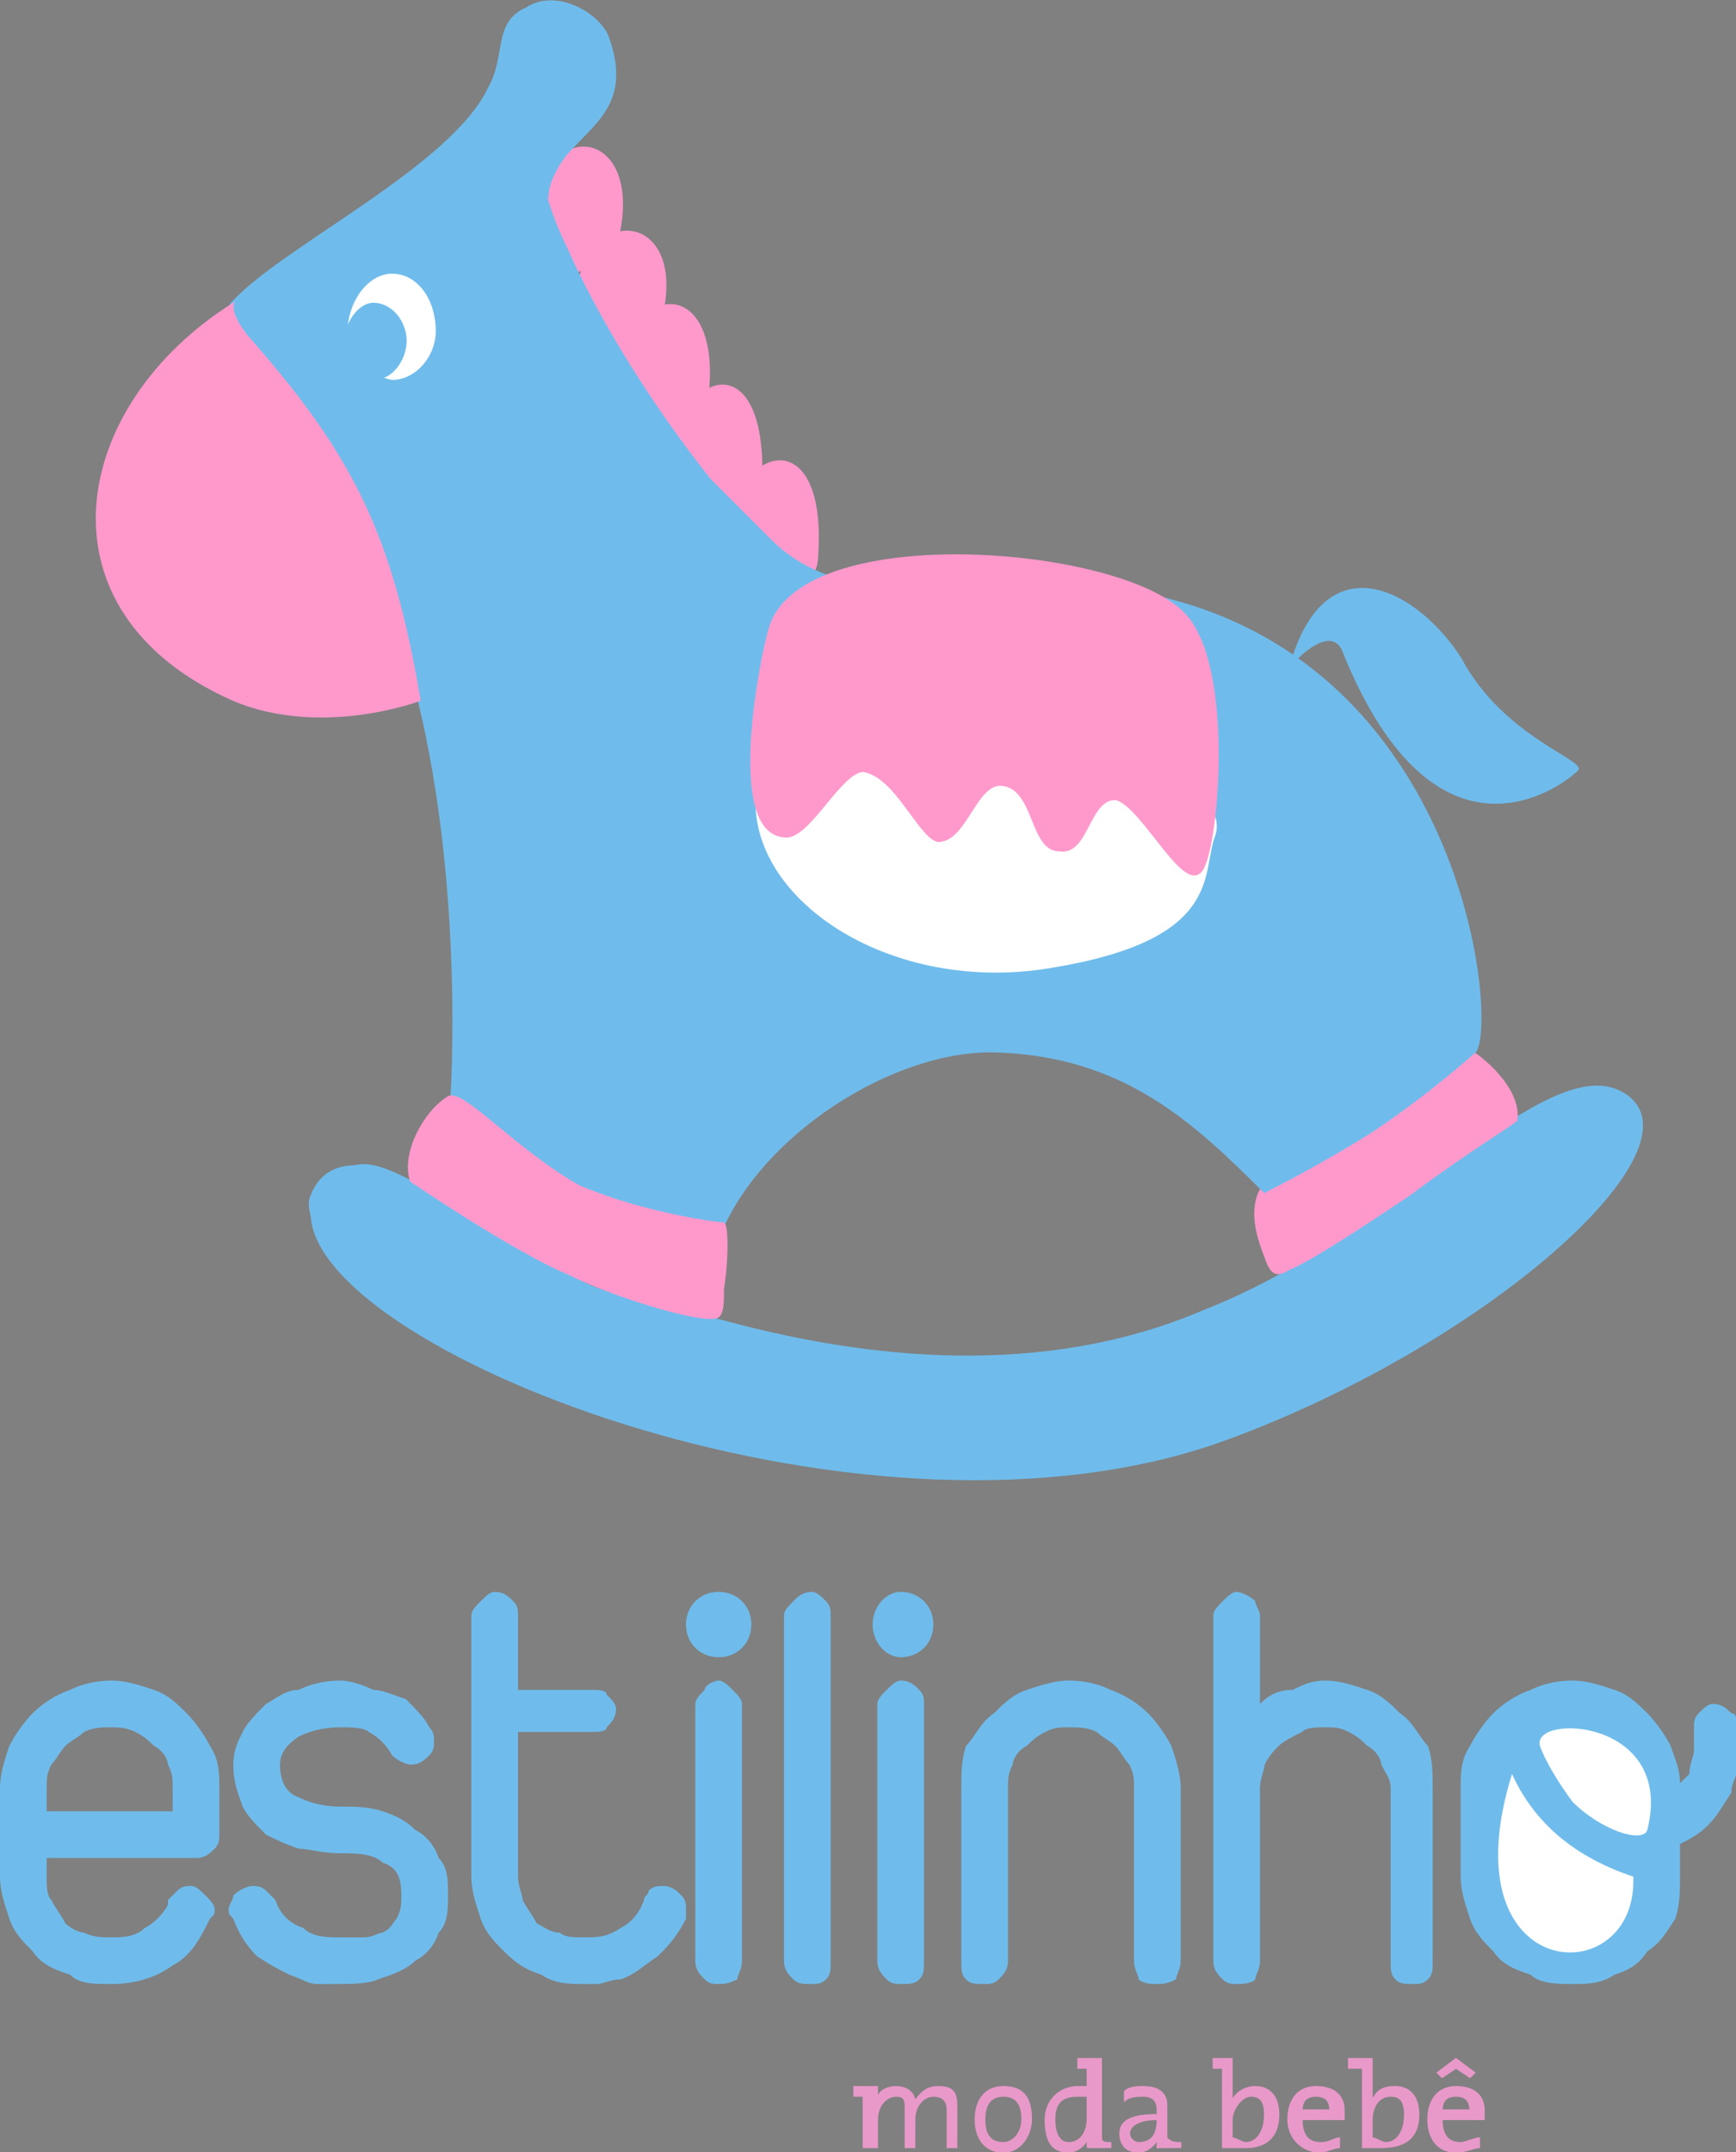 <?xml version="1.0" encoding="UTF-8"?>
<!DOCTYPE svg PUBLIC "-//W3C//DTD SVG 1.1//EN" "http://www.w3.org/Graphics/SVG/1.1/DTD/svg11.dtd">
<!-- Creator: CorelDRAW X8 -->
<svg xmlns="http://www.w3.org/2000/svg" xml:space="preserve" width="372px" height="461px" version="1.1" style="shape-rendering:geometricPrecision; text-rendering:geometricPrecision; image-rendering:optimizeQuality; fill-rule:evenodd; clip-rule:evenodd"
viewBox="0 0 372 461"
 xmlns:xlink="http://www.w3.org/1999/xlink">
 <rect x="0" y="0" width="372" height="461" fill="#808080" stroke="none"/>
 <defs>
  <style type="text/css">
   <![CDATA[
    .str4 {stroke:#6FBCEC;stroke-width:0.945}
    .str2 {stroke:#6FBCEC;stroke-width:0.756}
    .str7 {stroke:#FF99CC;stroke-width:0.756}
    .str6 {stroke:white;stroke-width:0.756}
    .str1 {stroke:#FF99CC;stroke-width:0.667}
    .str5 {stroke:#6FBCEC;stroke-width:0.288}
    .str8 {stroke:#B3B3B3;stroke-width:0.288}
    .str0 {stroke:#E899C9;stroke-width:0.288}
    .str3 {stroke:#FF99CC;stroke-width:0.288}
    .fil5 {fill:black}
    .fil4 {fill:#6FBCEC}
    .fil3 {fill:#FF99CC}
    .fil2 {fill:white}
    .fil1 {fill:#6FBCEC;fill-rule:nonzero}
    .fil0 {fill:#E899C9;fill-rule:nonzero}
   ]]>
  </style>
 </defs>
 <g id="Camada_x0020_1">
  <g id="_952545312">
   <g id="_933500928">
    <g id="_1060066592">
     <path class="fil0 str0" d="M203 460l0 -8c0,-2 -1,-3 -3,-3 -2,0 -4,2 -4,5l0 6 -2 0 0 -8c0,-2 0,-3 -2,-3 -2,0 -4,2 -4,5l0 6 -3 0 0 -11c0,0 -1,0 -2,0l0 -2c1,0 3,0 5,0 0,1 0,2 0,3l0 0c0,-2 2,-3 4,-3 3,0 4,2 4,3 1,-1 2,-3 5,-3 3,0 4,1 4,4l0 9 -2 0 0 0 0 0z"/>
     <path class="fil0 str0" d="M215 461c-4,0 -6,-3 -6,-7 0,-4 2,-7 6,-7 4,0 6,2 6,7 0,3 -2,7 -6,7l0 0 0 0zm0 -12l0 0c-2,0 -4,1 -4,5 0,3 1,5 4,5 2,0 4,-2 4,-5 0,-3 -1,-5 -4,-5z"/>
     <path class="fil0 str0" d="M233 460c0,0 0,-2 0,-2l0 0c0,1 -2,3 -4,3 -4,0 -5,-3 -5,-7 0,-4 3,-7 7,-7 0,0 1,0 2,0l0 -4c-1,0 -2,0 -2,0l0 -2c1,0 3,0 5,0l0 17c0,1 1,1 2,1l0 1c-1,0 -3,0 -5,0l0 0 0 0zm0 -11l0 0c-1,0 -2,0 -2,0 -3,0 -5,1 -5,5 0,3 1,5 3,5 3,0 4,-3 4,-5l0 -5z"/>
     <path class="fil0 str0" d="M248 460c0,-1 0,-2 0,-2l0 0c0,1 -2,3 -4,3 -3,0 -4,-2 -4,-4 0,-3 3,-4 8,-4l0 -1c0,-2 -1,-3 -3,-3 -1,0 -3,0 -4,1l0 -2c1,-1 3,-1 4,-1 4,0 5,2 5,4l0 7c1,1 2,1 3,1l0 1c-1,0 -3,0 -5,0l0 0 0 0zm0 -6l0 0c-5,0 -6,2 -6,3 0,1 1,2 2,2 3,0 4,-2 4,-5l0 0z"/>
     <path class="fil0 str0" d="M264 447c0,1 0,2 0,3l0 0c1,-2 3,-3 5,-3 3,0 5,2 5,6 0,5 -3,7 -7,7 -2,0 -4,0 -5,0l0 -17c-1,0 -2,0 -2,0l0 -2c1,0 3,0 4,0l0 6 0 0 0 0zm4 2l0 0c-2,0 -4,3 -4,5l0 4c1,0 2,1 3,1 2,0 4,-2 4,-6 0,-3 -1,-4 -3,-4l0 0z"/>
     <path class="fil0 str0" d="M288 454l-9 0c0,3 1,5 4,5 2,0 3,-1 4,-1l0 2c-1,0 -3,1 -4,1 -4,0 -7,-3 -7,-7 0,-4 2,-7 6,-7 4,0 6,2 6,5 0,1 0,1 0,2l0 0 0 0zm-6 -5l0 0c-2,0 -3,1 -3,3l6 0c0,-2 -1,-3 -3,-3z"/>
     <path class="fil0 str0" d="M294 447c0,1 0,2 0,3l0 0c1,-2 2,-3 5,-3 3,0 5,2 5,6 0,5 -3,7 -8,7 -2,0 -3,0 -4,0l0 -17c-1,0 -2,0 -3,0l0 -2c2,0 4,0 5,0l0 6 0 0 0 0zm4 2l0 0c-3,0 -4,3 -4,5l0 4c1,0 2,1 3,1 2,0 4,-2 4,-6 0,-3 -1,-4 -3,-4l0 0z"/>
     <path class="fil0 str0" d="M318 454l-9 0c0,3 1,5 4,5 1,0 3,-1 4,-1l0 2c-1,0 -3,1 -5,1 -4,0 -6,-3 -6,-7 0,-4 2,-7 6,-7 4,0 6,2 6,5 0,1 0,1 0,2l0 0 0 0zm-3 -9l0 0 -3 -2 -3 2 -1 -1 4 -3 4 3 -1 1zm-3 4l0 0c-2,0 -3,1 -3,3l6 0c0,-2 -1,-3 -3,-3z"/>
     <path class="fil1" d="M40 367c-2,-2 -4,-4 -7,-5 -3,-1 -6,-2 -9,-2 -4,0 -7,1 -9,2 -3,1 -6,3 -8,5 -2,2 -4,5 -5,7 -1,3 -2,6 -2,9l0 19c0,3 1,6 2,9 1,3 3,5 5,7 2,3 5,4 8,5 2,2 5,2 9,2 4,0 9,-1 13,-4 4,-2 6,-6 8,-10 1,-1 1,-1 1,-2 0,-1 -1,-2 -2,-3 -1,-1 -2,-2 -3,-2 -1,0 -2,0 -3,1 -1,1 -1,1 -2,2l0 1c-1,2 -3,4 -5,5 -2,2 -5,2 -7,2 -2,0 -4,0 -6,-1 -1,0 -3,-1 -4,-2 -1,-2 -2,-3 -3,-5 -1,-1 -1,-3 -1,-5l0 -4 32 0c2,0 3,-1 4,-2 1,-1 1,-2 1,-3l0 -10c0,-3 0,-6 -2,-9 -1,-2 -3,-5 -5,-7l0 0 0 0zm332 1l0 12c0,1 -1,2 -1,4 -2,3 -3,5 -5,7 -2,2 -4,3 -6,4l0 7c0,3 0,6 -1,9 -2,3 -3,5 -6,7 -2,3 -4,4 -7,5 -3,2 -6,2 -9,2 -3,0 -7,0 -9,-2 -3,-1 -6,-2 -8,-5 -2,-2 -4,-4 -5,-7 -1,-3 -2,-6 -2,-9l0 -19c0,-3 0,-6 2,-9 1,-2 3,-5 5,-7 2,-2 5,-4 8,-5 2,-1 5,-2 9,-2 3,0 6,1 9,2 3,1 5,3 7,5 2,2 4,5 5,7 1,3 2,5 2,8 1,-1 1,-1 2,-2 0,-2 1,-4 1,-5l0 -5c0,-1 0,-2 1,-3 1,-1 2,-2 3,-2 2,0 3,1 4,2 1,0 1,1 1,1l0 0 0 0zm-283 24c-2,-2 -4,-3 -7,-4 -3,-1 -6,-1 -9,-1 -4,0 -7,-1 -9,-2 -3,-1 -4,-4 -4,-7 0,-2 1,-4 4,-6 2,-1 5,-2 9,-2 2,0 5,0 6,1 2,1 4,3 5,5 1,1 3,2 4,2 2,0 3,-1 4,-2 1,-1 1,-2 1,-3 0,-1 0,-2 -1,-3 -1,-2 -3,-4 -5,-6 -3,-1 -5,-2 -7,-2 -2,-1 -5,-2 -7,-2 -4,0 -7,1 -9,2 -3,0 -5,2 -7,3 -2,2 -4,4 -5,6 -1,2 -2,4 -2,7 0,4 1,6 2,9 1,2 3,4 5,6 2,1 4,2 7,3 2,0 5,1 9,1 3,0 7,0 9,2 3,1 4,3 4,7 0,2 0,3 -1,5 -1,1 -1,2 -3,3 -1,0 -2,1 -4,1 -2,0 -4,0 -5,0 -3,0 -6,0 -8,-2 -3,-1 -5,-3 -6,-6 -1,-1 -1,-1 -2,-2 -1,-1 -2,-1 -3,-1 -1,0 -3,1 -4,2 0,1 -1,2 -1,3 0,1 0,1 1,2 1,3 3,6 5,8 3,2 5,3 7,4 3,1 4,2 6,2 2,0 4,0 4,0 3,0 7,0 9,-1 3,-1 6,-2 8,-4 2,-1 4,-3 5,-6 2,-2 2,-5 2,-8 0,-3 0,-6 -2,-8 -1,-3 -3,-5 -5,-6l0 0 0 0zm53 12c-1,0 -2,0 -3,1 0,1 -1,1 -1,2 -1,3 -3,5 -5,6 -3,2 -5,2 -8,2 -2,0 -4,0 -5,-1 -2,0 -3,-1 -5,-2 -1,-2 -2,-3 -3,-5 0,-1 -1,-3 -1,-5l0 -31 16 0c1,0 3,0 3,-1 1,-1 2,-2 2,-4 0,-1 -1,-2 -2,-3 0,-1 -2,-1 -3,-1l-16 0 0 -16c0,-1 0,-2 -1,-3 -1,-1 -2,-2 -4,-2 -1,0 -2,1 -3,2 -1,1 -2,2 -2,3l0 56c0,3 1,6 2,9 1,3 3,5 5,7 3,3 5,4 8,5 3,2 6,2 9,2 0,0 1,0 3,0 1,0 3,-1 5,-1 3,-1 5,-3 8,-5 2,-2 4,-4 6,-8 0,-1 0,-1 0,-2 0,-1 0,-2 -1,-3 -1,-1 -2,-2 -4,-2l0 0 0 0 0 0zm12 -44c-1,0 -3,1 -3,2 -1,1 -2,2 -2,3l0 55c0,2 1,3 2,4 1,1 2,1 3,1 1,0 2,0 4,-1 0,-1 1,-2 1,-4l0 -55c0,-1 -1,-2 -2,-3 -1,-1 -2,-2 -3,-2l0 0zm20 -19c-2,0 -3,1 -4,2 -1,1 -2,2 -2,3l0 74c0,2 1,3 2,4 1,1 2,1 4,1 1,0 2,0 3,-1 1,-1 1,-2 1,-4l0 -74c0,-1 0,-2 -1,-3 -1,-1 -2,-2 -3,-2zm19 19c-1,0 -2,1 -3,2 -1,1 -2,2 -2,3l0 55c0,2 1,3 2,4 1,1 2,1 3,1 2,0 3,0 4,-1 1,-1 1,-2 1,-4l0 -55c0,-1 0,-2 -1,-3 -1,-1 -2,-2 -4,-2zm53 7c-2,-2 -5,-4 -8,-5 -2,-1 -5,-2 -9,-2 -3,0 -6,1 -9,2 -3,1 -5,3 -7,5 -3,2 -4,5 -6,7 -1,3 -1,6 -1,9l0 37c0,2 0,3 1,4 1,1 2,1 4,1 1,0 2,0 3,-1 1,-1 2,-2 2,-4l0 -37c0,-2 0,-3 1,-5 0,-1 1,-3 3,-4 1,-1 2,-2 4,-3 2,-1 3,-1 5,-1 2,0 4,0 6,1 1,1 3,2 4,3 1,1 2,3 3,4 1,2 1,3 1,5l0 37c0,2 1,3 1,4 1,1 3,1 4,1 1,0 2,0 4,-1 0,-1 1,-2 1,-4l0 -37c0,-3 -1,-6 -2,-9 -1,-2 -3,-5 -5,-7l0 0 0 0zm54 0c-2,-2 -4,-4 -7,-5 -3,-1 -6,-2 -9,-2 -3,0 -5,1 -7,2 -3,0 -5,1 -7,3l0 -19c0,-1 -1,-2 -1,-3 -1,-1 -3,-2 -4,-2 -1,0 -2,1 -3,2 -1,1 -2,2 -2,3l0 74c0,2 1,3 2,4 1,1 2,1 3,1 1,0 3,0 4,-1 0,-1 1,-2 1,-4l0 -37c0,-2 1,-4 1,-5 1,-2 2,-3 3,-4 1,-1 3,-2 5,-3 1,-1 3,-1 5,-1 2,0 3,0 5,1 2,1 3,2 4,3 2,1 3,3 3,4 1,2 2,3 2,5l0 37c0,2 0,3 1,4 1,1 2,1 4,1 1,0 2,0 3,-1 1,-1 1,-2 1,-4l0 -37c0,-3 0,-6 -1,-9 -2,-2 -3,-5 -6,-7l0 0 0 0 0 0zm-146 -26c-4,0 -7,3 -7,7 0,4 3,7 7,7 4,0 7,-3 7,-7 0,-4 -3,-7 -7,-7zm39 0c-3,0 -6,3 -6,7 0,4 3,7 6,7 4,0 7,-3 7,-7 0,-4 -3,-7 -7,-7zm157 61l0 0c0,2 0,4 -1,5 0,2 -1,3 -3,5 -1,1 -2,2 -4,2 -2,1 -3,1 -5,1 -2,0 -4,0 -6,-1 -1,0 -3,-1 -4,-2 -1,-2 -2,-3 -3,-5 -1,-1 -1,-3 -1,-5l0 -19c0,-2 0,-3 1,-5 0,-1 1,-2 1,-2 0,3 1,5 2,8 1,3 3,5 5,7 2,2 5,4 8,5 3,1 6,2 9,2 0,0 1,0 1,0l0 4 0 0 0 0zm0 -14l0 0c0,0 -1,0 -1,0 -2,0 -4,0 -5,-1 -2,-1 -4,-2 -5,-3 -1,-1 -2,-3 -3,-4 -1,-2 -1,-4 -1,-5l0 -5c1,0 1,0 2,0 1,0 3,0 5,1 2,1 3,2 4,3 1,1 2,3 3,4 1,2 1,3 1,5l0 5zm-313 0l0 0 -27 0 0 -5c0,-2 0,-3 1,-5 1,-1 2,-3 3,-4 1,-1 3,-2 4,-3 2,-1 4,-1 6,-1 1,0 3,0 5,1 2,1 3,2 4,3 2,1 3,3 3,4 1,2 1,3 1,5l0 5 0 0 0 0z"/>
     <path class="fil2" d="M353 392c-1,3 -10,0 -16,-6 -3,-4 -6,-9 -7,-12 -2,-7 29,-6 23,18l0 0z"/>
     <path class="fil2" d="M324 380c-14,45 26,47 26,23 0,0 0,0 0,-1 -12,-4 -21,-11 -26,-22z"/>
    </g>
    <g id="_1060083776">
     <path class="fil3 str1" d="M115 43c-2,6 -1,12 4,14 4,3 11,-1 13,-5 6,-23 -13,-27 -17,-9l0 0z"/>
     <path class="fil3 str1" d="M124 61c-2,6 0,12 4,14 5,3 11,-1 13,-5 7,-23 -13,-27 -17,-9z"/>
     <path class="fil3 str1" d="M133 80c0,6 1,12 6,14 4,2 11,-2 12,-6 5,-28 -15,-29 -18,-8z"/>
     <path class="fil3 str1" d="M144 100c0,7 3,12 9,13 4,0 10,-5 10,-10 1,-30 -18,-23 -19,-3l0 0z"/>
     <path class="fil3 str1" d="M156 118c0,6 4,11 10,11 4,0 9,-5 9,-10 2,-30 -19,-23 -19,-1l0 0z"/>
     <path class="fil4 str2" d="M125 275c-30,-17 -42,-27 -49,-25 -3,0 -7,1 -9,6 -1,2 0,4 0,5 3,29 120,75 196,47 57,-21 104,-64 84,-74 -16,-8 -48,31 -89,47 -35,15 -73,10 -100,3 -15,-4 -27,-6 -33,-9l0 0 0 0 0 0z"/>
     <path class="fil3 str3" d="M276 272c5,-2 17,-10 26,-16 12,-9 22,-15 23,-16 1,-7 -8,-14 -10,-15 -1,-1 -10,10 -21,17 -12,7 -23,12 -24,13 -2,4 -1,9 1,14 1,3 2,5 5,3l0 0 0 0z"/>
     <path class="fil4 str4" d="M213 126c-14,1 -35,3 -48,-10 -4,-4 -8,-8 -13,-13 -12,-15 -24,-34 -31,-50 -2,-4 -3,-7 -4,-10 0,-3 1,-6 4,-10 6,-7 14,-11 9,-25 -2,-5 -11,-10 -17,-6 -7,3 -4,10 -8,17 -8,17 -44,34 -55,46 -1,1 -1,2 -1,3 0,4 13,14 22,30 10,17 17,42 19,52 10,41 7,85 7,85 0,0 13,12 28,19 14,6 30,8 30,8 10,-21 38,-38 59,-37 27,1 42,15 57,30 0,0 12,-6 23,-13 12,-8 22,-17 22,-17 5,-9 -6,-107 -103,-99l0 0 0 0 0 0z"/>
     <path class="fil4 str5" d="M277 141c8,-25 27,-14 36,0 9,17 27,22 25,24 -3,3 -30,24 -50,-25 -2,-6 -8,-1 -10,1 0,1 -2,0 -1,0l0 0 0 0z"/>
     <path class="fil3 str3" d="M88 253c0,0 22,15 34,20 10,5 30,11 32,9 1,-1 1,-3 1,-6 1,-6 1,-14 0,-14 -1,0 -17,-2 -31,-8 -14,-8 -25,-21 -28,-19 -5,3 -10,12 -8,18l0 0 0 0z"/>
     <path class="fil2 str6" d="M163 166c-6,24 26,47 62,41 37,-6 32,-20 35,-28 7,-19 -90,-44 -97,-13l0 0 0 0z"/>
     <path class="fil3 str7" d="M258 185c3,-7 6,-44 -5,-54 -15,-14 -82,-19 -88,4 -2,7 -9,43 3,44 5,1 12,-14 17,-14 7,1 12,14 16,15 6,0 8,-13 14,-12 7,1 6,14 12,14 6,1 6,-11 12,-11 6,1 16,23 19,14l0 0 0 0 0 0z"/>
     <path class="fil5 str8" d="M81 63c-3,0 -6,4 -5,8 0,4 3,7 7,6 4,0 6,-4 6,-8 -1,-3 -4,-6 -8,-6z"/>
     <path class="fil3 str3" d="M50 65c-35,22 -43,66 0,85 19,8 40,0 40,0 -6,-35 -14,-52 -37,-78 -4,-5 -3,-7 -3,-7z"/>
     <path class="fil2 str6" d="M84 59c-4,0 -8,4 -9,10 0,6 4,11 9,12 5,0 9,-5 9,-10 0,-7 -4,-12 -9,-12z"/>
     <path class="fil4 str5" d="M80 65c-3,0 -6,4 -6,8 0,4 3,8 7,8 3,0 6,-4 6,-8 0,-4 -3,-8 -7,-8z"/>
    </g>
   </g>
  </g>
 </g>
</svg>
